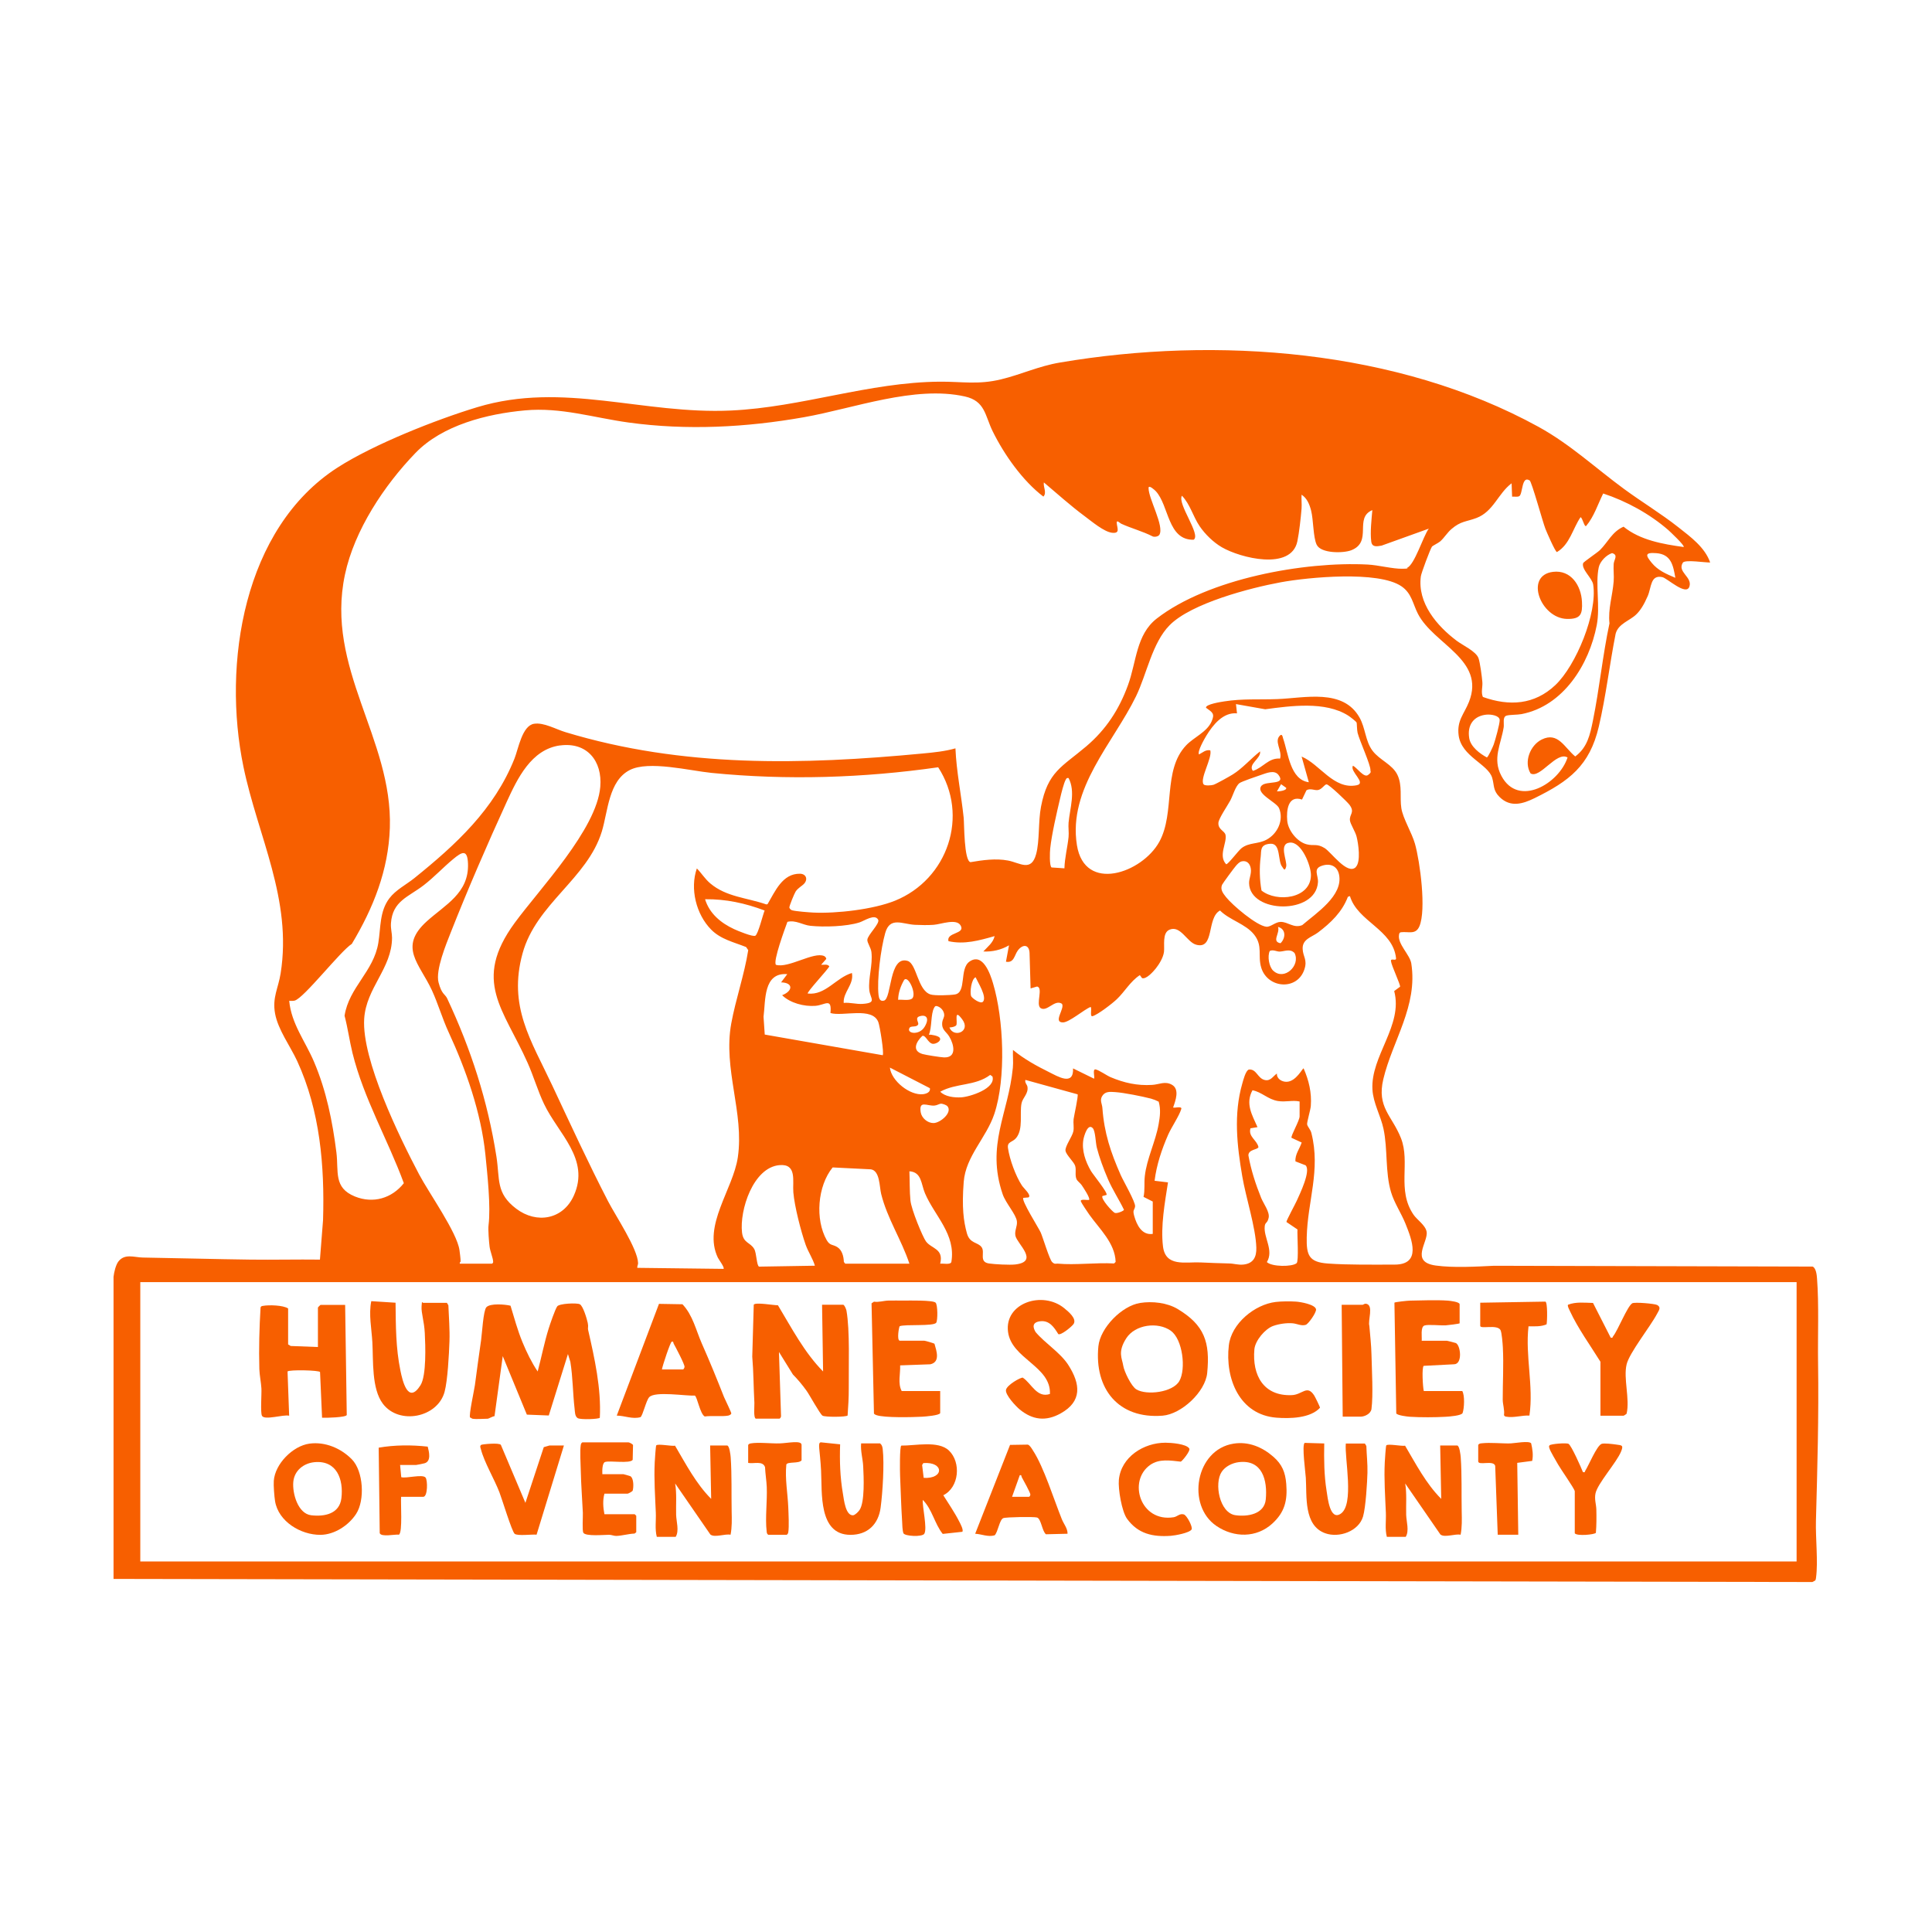 <?xml version="1.0" encoding="UTF-8"?>
<svg id="Layer_1" xmlns="http://www.w3.org/2000/svg" version="1.1" viewBox="0 0 3357.5 3357.5">
  <!-- Generator: Adobe Illustrator 29.3.1, SVG Export Plug-In . SVG Version: 2.1.0 Build 151)  -->
  <defs>
    <style>
      .st0 {
        fill: #f75f00;
      }
    </style>
  </defs>
  <g>
    <path class="st0" d="M821.1,2465.5c-1-.2-2.8-1.8-4.2-2.1-2.4-3.9,7.2-47.4,8.4-56.2,3.6-26.3,6.9-52.3,10.8-78.5,1.6-11.1,3.8-51.1,9.1-56.9,6.6-7.3,32.8-5,42-2.7,6.5,21.2,12.2,42.6,20.7,63.2,7,17.1,16.3,36.1,26.5,51.1,6.5-24.3,11.6-50.7,19.1-74.6,2.3-7.4,11.3-33.7,14.9-38.6s33.4-6.3,39.1-3.7,12.4,25.4,13.9,32.5-.2,8.3.6,11.9c11.3,49.6,23,101.7,20.4,152.9-1.7,2.5-33.3,3.7-38.4.7s-4.8-11.2-5.4-16c-3.2-27.1-3-54.8-7.4-81.8l-4.2-13.6-33.3,106.8-38.1-1.5-41.9-101.7-14.3,104.4c-2.8,0-10.3,4.4-11.6,4.4-7.7,0-19.9,1.2-26.8,0Z"/>
    <path class="st0" d="M1313.6,2465.5c-4.6-1.4-2.3-22.3-2.6-27.7-1.5-26.6-1.4-53.6-3.7-80.2l2.6-90.3c3.2-4.7,35.2,1.3,42,1,24,39.8,45.7,81.8,78.5,115.1l-1.8-116h36.6c2.2,0,5.4,7.8,5.8,10.2,6.2,34.9,3.6,97.5,4,135.2.1,15.9-.9,31.3-2,47.1-2.4,2.8-39.2,3-43.6.3s-22.7-36.4-27.9-43.5c-7.1-9.9-15-19.4-23.6-28.1l-24.2-39.1,3.6,111.5c.2,1.5-1.8,4.4-2.7,4.4h-41Z"/>
    <path class="st0" d="M599.8,2267.5l2.8,191.5c-1,4.3-37,5.2-42.9,4.8l-3.5-79.3c-.6-3.4-54.1-4.4-56.5-1.1l2.8,76.9c-9.5-2.7-43.1,8.6-47.3,0-2.8-5.7-.4-37.7-.9-47.3-.6-10.5-3.3-23.4-3.6-33.8-1-35.6,0-71.4,2.1-106.9.6-2.3,2.2-2.6,4.2-2.9,10.2-1.9,35-1.3,43.7,4.5v62.5l4.5,2.7,47.3,1.8v-68.7c0-.3,4.1-4.5,4.5-4.5h42.8Z"/>
    <path class="st0" d="M1981.4,2264.3c21.2-3.3,46.8-.5,65.3,10.6,46.2,27.8,56.5,57.3,51.2,111.2-3.3,32.9-44.9,71.5-77.5,74.1-76.7,6.1-118.9-46.6-111.6-120.5,3.2-32.2,40.8-70.5,72.7-75.4ZM2034.8,2312.7c-22.6-16.2-62.3-10.9-77.6,13.1s-7.2,34.6-5.2,47.5c1.5,10,14.1,36.1,22.9,41.3,17.8,10.6,63,5.3,74.5-14.4,12.1-20.8,5.9-72.8-14.6-87.4Z"/>
    <path class="st0" d="M1071.8,2460.2l73.4-194.3,40.8.7c18,18.9,23.5,45.1,33.6,68.1,14.1,31.9,25.9,60.8,38.7,93.3,1.6,4,13.2,27.2,12.6,28.6-.8,1.8-3.5,3.1-5.5,3.5-10.9,2-28.8-.2-40.7,1.5-8.2-4.5-13-34.2-17.2-36.3-15.9.9-69.2-8.1-79.3,2.8-5.3,5.6-11.2,32.3-15.2,34.7-14.1,3.9-27.2-2.6-41.1-2.7ZM1150.3,2379.9h36.6c1.1,0,2.6-2.9,2.7-4.5.5-4.1-15.5-34.3-18.8-40.2-1-1.7,0-4.6-3.5-3.5-2.4.7-16.1,42-17,48.2Z"/>
    <path class="st0" d="M2536.8,2299.6c-.7,1-20.9,3.4-24.1,3.6-9.1.6-30.6-1.9-37.2.3-7.3,2.4-4.1,20.3-4.8,26.5h43.7c.8,0,14.5,3.5,15.6,4,8.4,3.9,12.1,36.8-3.2,36.9l-52.6,2.7c-3.6,2.5-1.6,37.1.1,43.8h66.9c4.5,7.6,3.5,29.7.6,38.1-1.6,4.7-23.6,6.3-29.1,6.6-18.2,1.1-44.5,1.2-62.6,0-4.7-.3-21.7-2.4-23.6-5.8l-3.2-192.5c.8-1.1,23.1-3.5,26.8-3.5,19.9-.4,46.6-1.4,66.1,0,3.8.3,20.4,2.1,20.4,6.3v33Z"/>
    <path class="st0" d="M1633.9,2455.7c-1.3,4.1-25.9,6-31.2,6.3-16.9.9-65.5,2.1-79.5-2.7-1.7-.6-3.3-1.3-4.4-2.7l-4.2-191.6,4.2-2.9c8.6,1.3,16.8-1.7,25-1.9,8.8-.3,17.9.1,26.7,0,9.1,0,50.7-1,55.4,3.6,3.8,3.6,3.9,31.3,1,35-5.1,6.4-53.4,2.2-63.4,5.9-1.1.8-5.3,23.6-.1,25.2h42.8c1.4,0,17,4.4,17.8,5.4,3.6,12.6,10.3,31.6-7.2,35.6l-52.5,1.9c.6,14.9-4.4,31.3,2.7,44.6h66.9v38.4Z"/>
    <path class="st0" d="M776.5,2263.9l2.7,4.5c.8,20.9,2.6,41.6,1.9,62.5-.8,22.1-3.1,68-8.5,87.9-12.1,44.7-79,58.2-107.3,20.6-19.7-26.2-16.4-74.7-18.2-106.7-1.3-23.6-6.6-48.4-1.9-71.5l42.2,2.7c.5,40.6.3,78.3,8.5,118.2,3.6,17.8,13.3,59.2,34.8,25.3,10.6-16.8,8.6-69.6,7.5-90.8s-6.3-34.5-5.6-46.3,1-6.2,2.8-6.2h41Z"/>
    <path class="st0" d="M1824.6,2422.5c2.1-48.2-66.7-61-72.8-107.9-6.6-50.2,60.1-72.3,98-40.9,7.1,5.9,21.5,17.6,16.1,26.9-2.3,4-22.3,20.7-26.8,17.8-7.2-11.7-15.4-24.1-31.1-22.3s-12.5,11.7-8.3,18.8c16.7,19.8,43,35.6,56.9,57.3,21.2,33.1,24.2,63.2-13.4,84.1-25.6,14.2-48.6,11.5-71-6.8-6.7-5.5-26-25.9-23.9-34.4s24.9-21.4,29.1-21c15.2,10,24.4,36,47.2,28.4Z"/>
    <path class="st0" d="M2410.1,2670.8c-3.5-13.6-1.1-28-1.7-42-1.2-28.9-3.3-58.3-1.9-87.4.2-4.3,1.8-28.3,2.6-29.5,2.4-3.4,26.8,1.7,32.7.5,18.9,32,36.4,65.9,62.8,92.4l-1.8-92.8h29.4c4.2,0,6,16.7,6.3,20.4,2.2,30.7,1.1,63.9,1.7,94.7.3,13.4.7,26.9-1.9,40-9.4-2.1-27.8,5.6-35.1-.4l-61.2-88.7c3,18,1.2,36.3,1.7,54.5.3,11.5,5.7,27.9-.8,38.3h-33Z"/>
    <path class="st0" d="M1141.4,2670.8c-3.5-13.6-1.1-28-1.7-42-1.2-28.9-3.3-58.3-1.9-87.4.2-4.3,1.8-28.3,2.6-29.5,2.4-3.4,26.8,1.7,32.7.5,18.9,32,36.4,65.9,62.8,92.4l-1.8-92.8h29.4c4.2,0,6,16.7,6.3,20.4,2.2,30.7,1.1,63.9,1.7,94.7.3,13.4.7,26.9-1.9,40-9.4-2.1-27.8,5.6-35.1-.4l-61.2-88.7c3,18,1.2,36.3,1.7,54.5.3,11.5,5.7,27.9-.8,38.3h-33Z"/>
    <path class="st0" d="M2217,2262.6c10-1.2,25.2-1.3,35.3-.6,7.7.5,33.5,4.9,34.8,13.5.4,6-13.4,25.3-17.8,26.8-7.6,2.5-15.1-1.9-22.6-2.6-10.6-1-24.2,1-34.2,4.6-14,5-31.2,25.4-32.6,40.6-4,45,15.8,81.7,65.2,79.6,18.3-.8,26.3-18.6,38.7.5,1.6,2.5,10.4,20.2,10.1,21.5-16.8,18.3-52.3,19-75.6,17.2-64.4-5-89.5-68.1-82.8-125.6,4.4-38.1,45-71.2,81.5-75.5Z"/>
    <path class="st0" d="M2781.3,2366.5c-17.3-27.9-39.3-58.3-53-88-1-2.3-4.9-9.1-3.3-11.1,13.7-5.4,29-3.4,43.4-3.1l30.7,60.3c4.1,1,2.9-.8,4.1-2.2,8.9-11.3,24.7-52.2,33.4-57.5,4-2.4,39,.6,43.4,3,7.4,4.2,2.6,9.6-.2,15.1-11.7,22.3-48.1,67.7-53,88-5.9,24.4,5.9,60,0,85.7-.5.8-4.8,3.6-5.4,3.6h-40.1v-93.7Z"/>
    <path class="st0" d="M2143.8,2508.8c26-4.1,49.9,6,69.1,22.8,15.2,13.3,20.8,27,22.4,47.2,2.3,28.8-2.6,49.1-24.1,68.8-27.7,25.4-66.7,24.9-97.2,4.3-52.7-35.7-36.5-132.7,29.8-143.1ZM2152.7,2541c-11.2,1.4-23.3,7.3-29.6,16.8-13.4,20.1-3.8,71.6,24,75.4,21,2.9,50.1-1.7,52.6-27.4,3.2-33.2-5.9-69.8-46.9-64.8Z"/>
    <path class="st0" d="M537.8,2508.8c27.2-3.7,54.7,8,73.6,27.2,20.3,20.6,23,71.1,7.5,94.9-13,20-37.7,36.2-61.9,36.4-34.2.3-73.3-23.1-79-58.6-1.3-8.2-2.8-27-2.2-35.2,2.1-29.4,32.9-60.7,62-64.7ZM546.8,2541c-19,1.7-35.3,14.5-37.1,34.3-1.8,19.8,7.9,55.3,31.2,58,23.3,2.7,49.1-2.5,52.4-29.6,4-32.9-8.2-66.2-46.6-62.7Z"/>
    <path class="st0" d="M1855.2,2665.4l-37.5.9c-6.7-5.1-8.3-27-15.5-29.1-5.3-1.6-53.8-.9-58.7,1.1-6.6,2.7-9.1,23.9-14.9,29.8-11.5,3.4-22.6-2.1-33.9-2.7l60.6-154.4,30.9-.5c3.6,1.1,7.1,7.3,9.1,10.5,18.7,28.5,36.6,86.1,50.1,119.4,3.4,8.3,10.1,15.9,9.8,25ZM1758.8,2601.2h29.4c1.1,0,2.5-2.6,2.4-4.1-.2-3.3-12.2-25.1-14.9-29.9-1.1-1.9.2-4.3-3.5-3.5l-13.4,37.5Z"/>
    <path class="st0" d="M1603.6,2606.5c-.9,12.3,8.2,49.6,2.7,58.9-3.6,6-34.6,4.4-36.4-1.1s-1.9-15.8-2.1-19.3c-1.7-26.4-2.5-53.9-3.6-80.3-.3-7.2-.9-50.6,2.1-52.5,23.6.4,64.2-9.2,82.8,8.6,21.5,20.6,17.8,64.1-9.8,77.7,9.1,14.5,19.9,30.3,27.6,45.5,1.9,3.7,7.9,14.6,5.5,18l-34.1,3.7c-14.2-17.6-18.4-43.2-34.7-59.1ZM1604.7,2542.5l-2.2,3.4,2.7,22.4c36.1,2.1,35.3-28.5-.5-25.7Z"/>
    <path class="st0" d="M2572.5,2263.9l113.1-1.9c4,1.1,3.3,33.9,2.1,39.5-9.7,4.2-20.9,3.5-31.4,3.4-5.9,51.5,9.1,103.7,1.6,155.1-12.6-.7-27.6,4.3-40,2-2-.4-3.6-.6-4.2-2.9,1.3-8.7-2.2-18.6-2.2-26.5-.1-30.1,1.8-60.7.2-91.1-.3-6.2-1.8-25.5-4-29.9-5.5-10.7-35.3-1.3-35.3-7.5v-40.1Z"/>
    <path class="st0" d="M1046.8,2561.9h36.6c.6,0,11.5,3.1,12.4,3.7,5.6,3.7,5.5,18.8,3.7,24.9-.8,1.6-7.7,5.3-9,5.3h-40.1c-3.2,11.5-2.3,24,0,35.7h52.6l2.7,2.7v28.6l-3,2.3c-10,.3-22.1,3.9-31.8,4.1-4.2,0-8.2-2-12.4-2-8.2,0-40.8,3.1-44.7-3.5-2.3-3.9-.6-27.8-.9-34.8-1.1-24.1-3.1-49-3.6-73.1-.3-11.4-1.7-34.8,0-44.7.4-2,.9-3.3,2.7-4.5h80.3c1.2,0,7.1,2.8,7.8,4.7l-.6,25.7c-4.9,7-39.8.9-48,3.7-5.3,1.8-4.9,16.5-4.7,21.2Z"/>
    <path class="st0" d="M1496.5,2508.4h33c3.2,2.7,4,5.8,4.5,9.8,3,25.6-.1,75.4-3.6,101.7-3.8,28.9-22.4,47.5-52.6,47.4-55.8-.1-48.9-73.7-50.9-111.6s-6.3-47.8-.6-49.2l33.7,3.5c-1,28.9-.1,57.3,4.9,86.1,1.7,9.9,4.5,38.6,18.1,37.2,4-1.3,8.4-5.8,10.7-9.1,9.4-13.6,7.3-57.9,6.4-75.8-.6-13.1-4.9-26.7-3.6-40.1Z"/>
    <path class="st0" d="M2371.8,2508.4l2.7,4.5c.5,15.6,2.3,30.8,1.9,46.5s-2.9,60-7.7,76.2c-7.6,25.5-41.5,37.5-65.5,29-38-13.4-31.9-64.6-33.9-96.4-.5-8.9-7.2-57.1-2-60.7l34,1c-.5,27.9-.3,54.9,4.1,82.5,1.9,12.1,5.8,52,24.4,39.7,24.3-16,6.6-96.4,9-122.1h33Z"/>
    <path class="st0" d="M913,2611.9l32-97,10-2.9h25c0,0-47.5,155-47.5,155-7.8-.9-33.4,2.7-38.2-1.6s-21.6-59.4-26.3-71.8c-8.8-23-26.6-52.7-32.2-74.9-.7-2.6-2.5-5.8.5-7.8,1.4-1,31.1-4.1,34.1,0l42.7,100.9Z"/>
    <path class="st0" d="M2333.4,2462l-1.8-194.5h36.6c1,0,2.9-2.6,6.7-1.6,12.4,3.2,2,28.8,4.8,38.2,1.3,15.9,3.4,34,3.7,49.8.6,26.1,3.2,70.5,0,94.7-1.1,8-11.5,13.3-18.8,13.3h-31.2Z"/>
    <path class="st0" d="M2070.8,2657.9c-3.6,6.1-28.9,10.6-36.2,11.1-31,2.2-56.8-3.3-75.9-29.5-9.3-12.8-15.8-52-14.3-67.8,3.9-40,43.4-64.5,80.9-64.5,9.3,0,36.2,1.9,41.4,10,2.8,3.9-12.5,22.3-14.7,22.9-17.8-1.9-37.4-5.5-53.2,5.7-39.3,27.7-17.2,100.2,40.9,90.9,6.2-1,10.3-7,17.6-4.9,5.2,1.5,15.9,21.9,13.5,26.1Z"/>
    <path class="st0" d="M697.1,2601.2c-1.1,10.1,2.9,61.5-3.8,65.8-6.7-1-30.9,4.7-33.4-2.7l-1.8-148.5c28.1-4.8,56.9-4.9,85.2-1.8,2.4,9.2,6.4,25.4-5.4,28.9-2,.6-13.6,3-14.9,3h-27.7l2,21.2c8.6,2.6,36.8-5.7,42.2.6,3.8,4.4,4,33.5-4,33.5h-38.4Z"/>
    <path class="st0" d="M2736.7,2591.3c-1.1-5-24.2-37.8-28.9-46.1-3.2-5.7-13.8-23.3-15-27.9-.5-1.9-1.6-3.6,0-5.5,1.8-2.5,29.4-4.8,33.1-2.6,5,3,21.9,41.2,25,49.1,4.2.9,2.9-.5,4-2.3,6.1-9.6,19.8-43,28.2-46.7,4-1.8,20.2.3,25.6,1.1,9.5,1.4,13.1.7,8.6,11.8-7.7,19.3-41,55.7-44.6,73.2-2.1,10.3,1.3,18.9,1.5,28.1.3,13.4.3,27-.8,40.3-2.2,3.1-32.9,6.1-36.7.8v-73.2Z"/>
    <path class="st0" d="M2568.9,2511c1.6-2.5,3.6-2.5,6.2-2.8,14.8-1.7,34.5.6,50.1.2,6.5-.2,32.3-5.1,35.7-.1,2.3,9.9,3.9,20.3,1.8,30.5l-26,3.4,1.8,124.9h-35.7l-4.4-119.7c-3-10.6-29.5.2-29.5-7.9v-28.6Z"/>
    <path class="st0" d="M1300.2,2542.3v-31.2c1.1-1.8,2.5-2.3,4.5-2.7,12.4-2.3,35.9.4,50,0s38.3-6,38.3,2.6v26.8c-4.5,6.1-24.7,1.9-26.5,7.4-2.5,25,2.4,49.8,3.4,74.6.4,10.4,1.6,33.8,0,42.9-.4,2-.9,3.3-2.7,4.5h-32.1c-2.5-1.6-2.5-3.6-2.8-6.2-2.7-23,1.2-52.7.2-76.9-.5-10.9-2.5-23.3-3-34.4-3.9-11.8-19.8-5.4-29.2-7.4Z"/>
  </g>
  <g>
    <path class="st0" d="M2698.8,993.8c31.4-3.9,49.1,24.1,50.4,52.1,1.1,21.4-2.1,30.1-25.9,29.7-46-.9-74.5-75.6-24.5-81.8Z"/>
    <path class="st0" d="M197.4,2218.4c.7-7.1,3.8-20,8.1-25.8,11.1-14.8,28-7.4,42.6-7.2,62.5,1,125.1,2.8,187.4,3.6,40.2.5,80.4-.5,120.5,0l5.4-68.6c2.9-94.3-5.2-190.1-44.9-276.4-12.1-26.2-33.4-54.5-38.5-82.8-5-27.8,5.6-43.7,9.7-69.6,20.4-128.7-39.6-238.3-64.6-359-37-178.5-.3-414.6,163.4-520,62.6-40.3,171.1-83.3,242.9-105,149.7-45.2,287.7,13,441.2,5.8,122.7-5.7,239.1-49.1,362.2-50.1,38.6-.3,67.1,5.6,106.6-4,35.3-8.5,65.4-23,102.7-29.3,272.6-46.2,586.7-22.7,831.3,111.6,55.5,30.5,98.5,71.1,148.9,108.1,30.9,22.7,64,42.6,94.2,66.4,21.2,16.7,46.4,35,55.5,61.4-9,.3-42.1-5.2-47.3,0-10.7,16.5,16.4,24.8,11.3,41.6-5.3,17.5-38.6-14.4-47.3-16.2-20.7-4.3-18.6,17.6-25.2,32.9s-12.9,25.1-19.9,31.9c-11.4,11.2-31.2,15.9-35.9,33.7-10.6,53.6-16.8,108.4-29.3,161.6-15.9,67.5-51.2,94.4-111.5,124-20.6,10.1-41.9,16.6-60.7-1.8-11.9-11.6-9.1-20.1-13-33.4-6.9-24-53.4-36.9-58.3-73.8-3.4-26,9.6-37.1,18-58.4,28.9-73.3-61.3-99.7-88.7-152.8-9-17.4-10.7-35.7-28.8-48-40.2-27.3-161.7-15.7-209.7-6.9-52.8,9.7-155.4,36.4-193.1,74.6-30.3,30.6-39.7,85.1-58.4,123.6-39.3,80.8-118.4,159.9-102.7,258.5,13.3,83.8,113.4,48.5,143.2-5.7,28-51,5.3-124,46.6-167.6,13.1-13.9,36.1-23,44.2-41.4,6.2-14,1.4-15.9-9.6-23.9-1.5-6.1,26.6-10.3,31.7-11.1,31.8-5,60.8-2.8,92.3-4,47.6-1.8,114-18.8,142.7,32,10.4,18.3,10.1,41.1,22.6,57.7s34.6,23.6,43.4,42.2c8.7,18.5,3.8,39,6.7,57.6,2.8,18.1,18.1,42.3,23.7,62,8.8,31.2,19.9,114.8,7.7,143.3-6.6,15.3-18.7,8.8-32.4,10.4-2.3.6-2.6,2.2-3,4.2-3,16.1,18.9,34.7,21.3,50,11.6,74-32.6,133.9-48.6,201-11.7,49.1,15.2,63.5,30.6,102.5,16.8,42.5-7.7,90.1,22,133.3,6,8.7,20.5,18,22.6,29.3,3.4,17.8-29.9,52.6,16,58.9,30.7,4.2,70.1,1.9,101.2.4l553.7,1.4c6,2.7,7.2,14.8,7.6,20.9,3.5,44.8,1.1,100.2,1.8,146.3,1.4,92.6-1.2,182.7-3.7,274.8-.8,29.7,3.9,70.6.2,98.3-.3,2-.3,3.9-1.7,5.4l-4.7,2.5-2952.3-5.4v-525.5ZM1814.1,838.1c-1.6,8.2,5.7,18.2-.9,24.9-36-27.4-68.1-72.9-88.1-113.5-13.5-27.5-12.9-52.6-48.3-60.5-87.4-19.5-193.2,20.8-279.9,36.1-100.2,17.7-203.2,23.1-304.3,9.2-61.4-8.4-117.6-26.9-180.5-21.1-65.6,6-143.3,25.5-190.1,74-54.2,56.1-106.1,134.1-122.5,211.2-34.8,163.2,83.1,284.9,78,440.3-2.4,73.5-28.8,139.5-66.1,201.6-20.2,12.9-83.4,94.6-99.4,98.6-3.1.8-6.3.3-9.4.4,3.7,39.8,28,70.3,43.1,105.9,21.4,50.2,32.1,103.4,38.9,157.4,4.2,33.3-5.5,61.4,32.2,76.7,31.6,12.8,64.1,3.3,85-23.1-27.9-76-69.6-146.9-89.2-226.1-5.2-21.2-8.2-43.6-13.8-64.9,7.6-49.4,50.6-76.7,58.7-126.8,4.3-26.5,2-54.6,19.1-77.2,11.2-14.8,29.2-23.7,43.4-35.1,72.2-58.2,138.9-119.4,174.1-207.8,6.7-16.9,13.3-57.3,34-60.5,16.9-2.7,38,9.6,54.7,14.6,203.9,61.8,410.9,57,621.4,37,18.8-1.8,38.1-3.7,56.2-8.9,1.7,40.4,10.1,80.3,14.3,120.5,1.1,10.9.5,74.8,11.8,77.3,21.2-3.6,44.1-6.9,65.4-2.8,20.5,3.9,40.2,20.3,48.7-11.1,6.3-23,3.5-56.7,8.5-82.5,11.7-61.1,36.4-69,78.8-105,34.2-29.1,56.9-63.9,72.3-106.1,14.9-40.7,14.1-88,50.1-115.9,89.1-69.1,256-99.5,366.5-93.8,18.4.9,44,7.8,60.7,7.3s4.9-.4,7.6-1.5c13.3-5.4,28.2-55.3,37.9-68.2l-82,29.5c-8.5,1.5-16.7,3.1-18-7.2-2.1-15.8.5-38.5,1.9-54.5-32.4,13.5,1.1,54.8-36.5,69.7-14,5.5-52.8,5.8-60.2-9.5-6.3-13-5.5-43.2-9.8-59.8-2.7-10.3-7-21.2-16.5-27.2-.5,7.9.6,16.2,0,24.1-1.3,15.9-4.1,41.6-7.3,56.9-10.7,51.6-99.4,28.9-131.3,10.3-14.7-8.6-28.9-22.4-38.5-36.5-11.7-17.2-16.3-37.8-30.8-53-8.5,14.1,33.8,68,20.3,76.5-45.4.9-42.5-59.5-65.8-84.5-1.9-2-12.6-11.8-12.5-5.3,0,18.8,27.7,66.2,18.8,81.2-1.8,3-8.4,4.3-11.7,2.8-17.5-9-36.9-13.9-54.7-22.1-2.3-1.1-8.2-7.6-7.7-1.2.7,9,6.3,18.4-7.9,17-14.2-1.5-35.9-20-47.9-28.9-24.7-18.3-47.3-38.8-70.8-58.6ZM2657.9,834.8c-13.7-8.7-11.5,23.8-17.6,27.4-3.2,1.9-8.8.5-12.5.9l-.9-23.2c-23.7,17.9-31.5,49.1-61.1,60.3-17.9,6.7-27.1,5.2-43.3,19.1-7.6,6.5-12.6,15.3-19.6,21.5-3.5,3-13.3,7.6-14.4,9.2-3,4.3-18.6,45.9-19.3,51.6-6.2,46.4,28.1,86.3,62.5,112.1,10.4,7.8,33.4,18.2,37.7,30.1,2.7,7.5,6,32.6,6.7,41.5.7,9.2-2.7,17.4.9,25.9,46,16.4,89.5,13.7,125.8-20.5,36.3-34.2,73.6-125.6,65.9-174.8-1.8-11.5-20.7-26.2-17.5-37.2.7-2.2,24.7-18.3,29.2-22.7,13.9-13.7,21.2-32.1,41.1-40.7,28.6,23.4,68.5,30.4,104.4,35.3,2.8-2.1-24.3-27.3-26.7-29.5-32.2-28-72.7-50.2-113.1-63.5-9.5,19-15.7,39.8-29.6,56.4-3.3,2.5-6.1-14-9.8-15.2-13.7,20.2-18.6,47.3-41,60.6-3.2-.8-17.9-35-20.1-40.6-4.5-11.5-23.7-81.7-27.4-84.1ZM2724.2,1316.4c-19.3-11.6-47.8,37.4-64.3,27.7-12.2-19.9-.7-49.1,19.5-59,28.2-13.9,39.5,14.3,58.1,29.5,21.1-15.7,25.7-37.6,30.7-62.1,11.4-55.9,16.9-113.4,28.8-169.2-2.7-25.1,5.3-47.8,7.3-73,.8-10-.7-20.4,0-30.3.6-7.7,8.5-15.5-2.8-18.8-9.9,3.2-21,14.4-23.2,25-6.1,28.9,2.8,67.7-3.4,100.1-13.1,68.3-58,140.7-130.8,154.7-7.5,1.4-19.9.9-25.9,2.6-7.4,2.1-4.1,13.9-5,20-4.8,30.4-20.1,54.6-4,84.8,29.5,55.6,100.3,13.2,114.9-31.9ZM2911.5,1004.1c-3.8-21.5-7.2-40.8-33-42.8-20.9-1.7-18.5,4.1-8,16.9s24.8,19.2,41,25.9ZM2351.3,1330.7c6.8,3.3,19,21.4,26,16.2s4.1-5.8,4.3-8.3c.6-9.1-18.9-51.3-22.3-65-1.2-4.8-1.2-16.6-1.7-17.8-1-2.3-11.8-10.4-14.6-12.2-40.1-25.4-99.9-16.9-144.3-11l-50.8-9,1.8,16.1c-24.2-2.3-41.9,20.2-53.2,38.7-3.2,5.3-16.3,27.9-12.8,32.7,6.4-3.3,11.6-8.7,19.6-7.1,3.7,13.3-18.6,49.1-11.7,59,2,2.9,13.5,2,17.1.9,4.6-1.4,28.3-14.7,33.7-18.1,17-10.6,31.5-27.6,47.4-40,2.1,12.4-21.6,22-12.5,33.9,17.8-5.4,27-23,47.3-21.4,4.2-14.2-12-31,.9-41,3.2-1.3,3.7,4.1,4.4,6.2,9,25.8,12.2,71.6,44.6,75.9l-12.5-44.6c31.9,13.4,55.5,57.6,95.4,49.9,18.4-3.5-12.4-24.1-6.2-33.9ZM2584.6,1241.8c-23.5,1.7-35.2,18.2-31.3,41.2,2.5,14.8,18.4,26.7,30.6,33.3,2.4-.6,10.5-18.6,11.8-22.1,2.6-7.1,10.9-37,10.5-43-.5-8-15.5-9.8-21.6-9.3ZM973.2,1295.4c-50.1,6.9-74.1,57.8-92.7,98.3-33.2,72.4-67.7,152.1-96.9,226.1-8.3,21-27,66.2-21.5,87.4s11.4,20.2,15,27.9c41.5,88.5,70.4,177.9,85.6,274.8,6.2,39.8-1.3,63.5,34.4,90.6,35.5,26.9,81.4,18.9,100.1-22.7,28.7-63.7-27.1-107.4-51.8-159.4-11-23.1-18.1-48.2-28.5-71.4-41.7-93.7-96.5-141.8-22.5-243.1,43.2-59.1,142.6-162.6,148.8-236.6,3.8-44.8-23.1-78.2-70-71.8ZM1397.8,1535.3c-3.9,4.5-11.1,7.7-15.2,14.2-2.1,3.3-11.4,25.5-10.8,27.9.8,2,2.4,3.8,4.6,4.5,6.7,1.9,29.1,3.6,37,4,40.3,1.9,104.5-5.5,141.9-20.6,91.7-37.1,129.6-147.8,75.1-231.9-130,18.6-262.6,22.8-393.6,9.8-38.1-3.8-109.5-21.9-142.4-5-36.8,18.8-37.9,72-48.5,106.7-25.2,82.4-114.1,125.6-137.8,212-25.3,92,14.6,150.6,51.6,229.4,31.5,67.1,62.8,135.1,96.9,201.1,13,25.2,51.7,82.8,52.3,107.9,0,2.5-1.8,5.3-1.4,8l149.9,1.8c2.3-2.2-8.3-16.2-9.9-19.5-26.6-55.7,26.5-118.7,34.7-174.3,11.4-77.5-25.9-153.4-11.4-232.7,7.7-42.1,22.8-84.8,29.5-127.4l-3.7-5.4c-21.5-8.6-43.9-13.3-60.7-30.3-26.1-26.4-37.2-71-24.9-106.3,8.3,8.4,13.9,18,23.2,25.9,28,23.8,63.9,24.9,97.4,36.6l2.2-.3c13.3-22.3,25.8-53.5,56.5-53,10.4.2,14,9.4,7.4,17ZM2192.9,1365c7.8-8.3,42.7-.3,28.9-18.3-7.2-9.4-21.1-3.1-30.4,0-6.6,2.2-33.9,11.5-37.5,14.3-7.2,5.8-11.3,21.9-16,30.4-4.6,8.6-20,30.9-20.5,38.5-.8,12,11,13.8,12.4,21.2,2.7,13.8-13,35.6,1,50.8,3.2.8,21.4-24,27.1-28.2,13.2-9.9,27.9-6.5,42.8-14.3,19.3-10.1,30.8-34.1,22.1-54.9-4.5-10.9-42.9-25.9-30-39.6ZM1856.9,1352.1c-3.1-.6-3.6.7-4.9,3-3.3,5.8-7.8,24.1-9.5,31.5-5.9,25-14.8,63.1-17.4,87.9-.7,6.1-1.6,29.9,2.3,33l22.4,1.5c.5-18.3,5.3-36.2,7.2-54.4.8-8-.7-16.9,0-24.9,2.3-25,12.4-54,0-77.6ZM2219.2,1375.3c3,.1,17.3-1.2,16-6.2l-8.9-6.3-7.2,12.5ZM2356.1,1506.8c9.2-9.2,4.5-41,1.4-53-2.3-8.9-10.7-21.6-11.5-27.8-1.4-11.3,9.3-13.8-.9-27.5-4-5.3-35-35-39.6-35.4-3.5-.3-8,8.5-14.8,9.8-6.2,1.2-13.7-3.7-20.3.5l-7.7,16.1c-24.4-8.1-27.3,18.6-25.7,36.8,1.5,17,17.4,36.8,33.9,41,12.4,3.2,17.4-1.8,31,6.5,11.4,6.9,39.7,47.7,54.3,33.1ZM2228.6,1506.8c-8.7-9.5-2-41.6-20.8-40.5s-15.6,12.5-16.9,22.5c-2.5,19.2-2,40.1,1.4,58.8,26.5,21.2,85.8,14.4,85.9-26.9,0-16.6-16.4-58.2-36.7-56.4s-3.8,32.4-6.4,41.9-4.7,2.6-6.6.6ZM798.8,2196.1h56.2c1.7-1.4,2.1-1.5,2-3.7-.2-6.1-5.3-18.2-6.2-26-1-8-2.8-29.9-1.8-37.1,4.1-32.6-2-88.4-5.5-123.2-7.5-72.8-33.8-147.4-64-212.6-10.8-23.4-18.1-49-29-72.7-21.6-46.5-58.6-74.7-8.7-119.8,31.6-28.6,73.3-48.8,71.5-100-.9-26.1-10.7-20.5-25.9-7.9-17.3,14.3-32.6,31-51.1,45.3-26.5,20.5-54.3,27.2-56.9,66.2-.6,9.5,1.9,17.1,1.9,25-.2,53.4-45,87-48.4,140.9-4.5,71.1,61.3,205.7,95.5,270.5,17,32.2,65.9,100.8,70.1,131.6s.2,15.8.5,23.6ZM2158,1496.9c-4,.8-7.6,4.8-10.2,7.8-3,3.3-23,30.5-24.1,33-3.5,8.6,2.1,15.1,7,21.4,11,13.9,53.1,49.7,70,51.4,7.5.7,15.5-8.2,24.7-8.4,12.8-.3,22.9,11.7,37.7,5.6,23.6-20.4,71.7-51.2,63.9-88-3.4-15.8-16.8-20.1-31-14.7s-4.8,16.2-5.6,28.3c-3.7,56.8-118.4,54.5-119.7,1.6-.2-8.5,4.6-16.6,2.9-25.9-1.5-8.4-6.8-14-15.8-12.1ZM2345.9,1557.3l-3.5,1.2c-10,26.5-29.9,45.4-51.9,62-10.7,8.1-27.5,11.3-26.7,28.6.6,13.8,8.5,18.6,3.1,35.3-12.2,37.7-63.9,33.4-75-2.5-6.6-21.4,3.1-37.7-12.2-57.4-14.8-19-42.7-25.3-59.5-42.2-23.7,12.7-8.9,68.6-41.6,59.4-16-4.5-27-34.3-46.3-26-12.9,5.6-8.1,27.8-9.5,38.6-1.2,9.6-8.2,21.2-14.2,28.7-4.4,5.5-16.6,19.3-23.9,16.8l-3.8-5.2c-16.6,10.8-26.2,28.7-40.1,41.9-7.7,7.4-32.6,26.6-42,29.4-5.6,1.7-.6-13.6-3.5-16-11.5,4.5-37.3,27-48.2,26.9-17.8-.1,4-24.4-1.6-32.4-12.8-8.5-25.7,14.9-37.3,7.4-8.5-6.8,5.2-35.3-5.9-37.4l-11.3,3.3-1.8-61.6c-.7-15.5-12.1-15.4-20.4-4.3-6,8.1-6.5,22.2-20.6,19.5l5.3-28.5c-13.4,7.9-29.1,11.5-44.6,10.7,7.5-8.3,17-15.1,19.6-26.7-26.4,7.5-52.6,15-80.2,8.8-4.1-15.7,30-12.1,21.1-27.3-7.4-12.7-34.1-2-47-1.1-9.5.7-22.6.5-32.3,0-22.2-1.2-43.5-14.7-51.7,14.2-7.6,26.7-14.7,80.9-11.6,108,.7,5.8,2.6,11.5,9.5,9.5,13.6-3.9,8.5-78.8,41-69,15.9,4.8,17.3,51.2,39.8,58.3,7.5,2.4,34.2,1.4,42.5,0,20.6-3.3,7.3-44.4,25.1-57,23.3-16.5,36.3,21.5,41,37.5,18.7,62.3,22.9,165.3,2.3,227.1-13.8,41.5-49.7,73.4-53.2,118.1s-.2,68.5,5.5,89.2c5.1,18.5,18.9,15.1,25.6,24.3,6.5,9-5.3,25.5,12.7,28.3,9.9,1.5,36.4,2.9,46.1,1.7,41.7-5,3.1-35.6,0-49.7-2-9.1,3.7-16.7,2.5-25.5-1.6-12-19.5-31.5-24.7-46.8-29.2-85.9,10-139.9,17.7-219.8,1-10.2-.3-20.8.2-31,18.6,15.4,40.7,27.7,62.4,38.4,15.7,7.8,43.3,24.8,42-6.3l36.5,17.9c1.7-2.4-3.2-17.2,2.7-16.1s19.5,10.7,25.9,13.4c23.7,10,46.4,15.1,72.3,13.5,12.2-.7,22.2-7,34.2-.4,14.1,7.7,6.5,27.7,2.3,39.6,1.7,1.5,15.9-2.9,14.2,2.6-3.5,11.9-17.2,31.9-22.9,44.9-11.1,25.5-20.1,52.2-23.5,79.9l23.3,2.8c-5.4,34.8-13,76.1-8.7,111.3,4.4,36,38.8,26.7,65,27.8,16.6.7,33.1,1.5,50,1.8,8.2.1,15.6,2.9,24.9,1.9,17.1-1.9,22.8-13,22.3-29.4-1-34.9-18.2-87.1-24.4-123.8-9.2-53.6-15.3-108.2,0-161.3,1.6-5.6,5.9-22.8,11.5-24.4,13.5-1.2,14.9,15.3,27.6,18.2,10.2,2.3,14.1-6.5,21.1-11.3-.6,9.3,8.7,14.6,16.9,14.4,16.7-.4,27.9-24.4,29.5-23.3,9.1,20.8,14.2,42.1,12.5,65.1-.5,7.3-7,28.3-6.4,32.2s5.9,8.9,7.4,15c16.4,64.9-6.8,118.6-8.1,181.2-.6,30.9,3.5,43.2,36.5,45.6,35.3,2.6,80.3,1.9,116.1,1.9,47.2,0,30.2-43.2,19.1-70.9-7.4-18.5-19.5-36-25.2-55.1-10.4-35-5.5-74.4-13.1-110-4.9-22.9-17.8-44.4-19.2-68.2-3.4-58.5,53.7-111.3,37.8-171.2l10.2-7.5c.9-3.6-14.8-36.2-15.8-44.5-.7-6.2,9.5,1,8.8-5.2-5.4-49.9-67.1-63.4-80.2-108.1ZM1328.8,1582.3c-33.8-12.7-67.1-20-103.5-19.6,7.6,25,27.6,41.4,50.5,52,5.9,2.8,32.8,13.9,36.9,11.4,5-3.1,13-36.4,16.1-43.8ZM1466.2,1742.9c11.2-1.1,21.8,2.5,33,1.7,25.5-1.8,13-9.3,11.5-24-2.1-21,6.3-43.2,3.7-66.1-.9-7.6-7.5-16.3-7.1-21.3.5-8.4,22.3-28.4,18.8-34.9-5.9-10.9-24.1,2.1-32.7,4.8-22.5,7.1-61.5,8.3-85.1,5.8-13.2-1.3-25.5-10.5-39.9-6.9-3.7,10.2-25.6,69-19.9,74.7,21.7,6.5,65.8-23.5,83.8-15.2,1.6.7,3.8,3.1,3.5,5.1l-8.8,10c4.9.4,10.9-1.7,14.2,2.7-1.9,5.2-40,45.4-37.4,47.3,30.8,3.5,49.1-27.6,76.7-35.7,3.9,19.9-15.4,33-14.3,51.8ZM2221,1610.8c3.8,11.2-11.8,25.4,4.3,28.4,9.2-8.9,9.8-24.7-4.3-28.4ZM2212.7,1686.9c19.1,18.1,47.9-9.2,37-30.7-7.8-8.2-17.6-2.7-26-2.5-5.1.1-11.4-4-17.1-1-4.2,9.2-1.4,27.2,6.1,34.3ZM1368,1692.9c-41.7-3.2-37.4,45.7-41.1,74.1l2.1,30.9,205,35.9c2.7-3.2-5-50.8-7.6-57.5-10.4-27.2-61.9-9.3-83.2-15.8,2.6-27.6-8.9-13.9-26.3-12.5-19.3,1.5-43.8-4.8-57.7-18.5,18.7-7.1,19.9-21.8-1.8-22.3l10.7-14.2ZM1708.4,1740.7c7-8.7-9-33.5-13-42.4-7.5,3.4-10.1,25.9-7.8,32.7,1.1,3.2,16.6,14.8,20.7,9.7ZM1560.7,1737.5c6.7-.8,18.5,1.9,24-1.9,9.2-6.5-6-41.3-13.4-32.7-6,10.4-10.3,22.4-10.5,34.6ZM1614.3,1798.2c4.2-.6,16.7,2,18.8,5.3,3.7,5.8-7.5,11.2-12.2,10.5-8.3-1.3-12-15.4-18-13.8-10.6,10-18.8,25.8.2,31.5,5.7,1.7,30.9,5.6,37.1,5.9,23.2,1,17.7-22.6,9.4-36.3-5.6-9.2-13.7-11.4-12.1-25.1.5-4.3,3.5-8,3.4-12.5-.3-7.2-6.3-14-13.4-15.4-2.5-.2-3,1.2-4.1,3-6.2,11-3.6,34.4-9.2,47ZM1597.6,1766.3c-8.1,2.8-.4,10.9-2,14-2.6,5.3-10.4,2.1-14.5,5.2-7.5,10.5,16.2,14.8,25.7-1s2.2-22.1-9.2-18.2ZM1650,1785.7c7.4,18.7,38,7.1,22.2-14.2s-7,6.9-10.6,10.5c-2.7,2.7-7.9,3.3-11.6,3.6ZM1616,1891.1l-69.5-35.8c2.3,23,35,49,57.8,46.2,5.6-.7,13.1-3.4,11.7-10.5ZM1720.8,1868c-26.1,19.7-59,13.8-86.8,29.2,8.4,8.8,24.9,10.5,36.5,9.8,15.1-.9,60.6-15.3,54.2-36.3l-3.9-2.7ZM1872.8,1901.8l-90.8-25.1c-1.5,4.8,2.8,8,3.5,11.7,2.2,11.9-8.3,19.4-10.2,28.8-3.7,17.9,3.4,44.5-9.3,60.3-6.3,7.9-16,6.1-14.3,17.6,2.8,19.7,13.3,48.4,24.2,65.1,3.2,4.9,17.2,17,11.5,20.7l-9,.8c-4.1,3.9,26.4,51.9,30.1,60s15.2,46.9,19.9,51.5,6.4,2.5,9.7,2.8c31,2.8,66.5-2.1,98-.3l2.7-2.7c-1-32.8-28.2-57.4-45.8-82.2-2.6-3.7-13.7-20.1-14.6-22.9-1.6-5.1,11.5-1.7,14.2-2.7,2.7-2.7-10.3-21.9-12.8-25.6-2.5-3.7-7.6-7-9.1-10.6-3-7.4,0-15.3-2.2-22.8-2-6.9-15.4-18.7-16.8-26.2s11.7-24.6,13.6-33.9c1.4-6.8-.4-14.3.4-21,.8-6.4,8.8-41.4,6.9-43.6ZM2258.5,1914.2c-12.6-2.7-23.8,1.4-37.6-.8-17.5-2.8-28-15.6-44.3-18.7-12.7,23.4-.7,42.7,8.7,64.1l-12.2,2c-4.2,14.7,11,20,13.9,32.6-1.1,4.9-17.4,3.7-17.5,14.4,4.6,25.6,12.5,49.9,22.2,74,4,9.9,15.2,24.4,13,34.5s-6,7.3-6.8,14.6c-2.3,19.6,16.2,42,3.7,62.4,8.6,8.3,43.9,8.5,51.7,1.9,4.1-3.4.8-49.9,1.5-58.6l-19.2-13c-.5-2,15.7-31.7,18-37,5.1-11.4,25-52,15.3-61.5l-17.6-6.8c-1-12.2,7.3-21.8,10.8-32.8l-17.7-8.2c-1.1-4.2,14.1-29.9,14.1-37.3v-25.9ZM2003.3,2144.3v-56.2l-16-8.1c2.6-12,.8-23.7,2.2-36.1,3.3-30.1,18.7-60.1,24-90.2,2.4-13.2,4-26,.1-39.2-4.3-2.2-8.8-4-13.5-5.3-14.9-3.9-47-10.3-61.9-11.3-9.4-.6-18-1.6-23.1,7.4-4.1,7.2.2,13,.7,20.4,3.2,43.5,14.3,76.6,31.8,116.3,4.4,10,26,47.3,25,54.6-1.1,7.2-4.7,5.2-1.5,16.6,4.3,15.4,13.3,33.9,32.2,31.1ZM1635.2,1918c-3.1.3-6.7,2.9-11.2,3.3-12.9,1.1-27.3-9.9-24,11.5,1.6,10.2,11.9,18.9,22.2,18.9,11.7,0,33.8-18.5,24.1-29.5-1.6-1.8-8.4-4.4-11.2-4.1ZM1915.9,2078.4c-3.5,4.8,17.5,27.8,21.4,29.4s15.8-3.5,16-5.4c-8.6-17.8-19.7-34.5-27.6-52.7s-15.5-39.1-19.6-55.3c-2.2-8.7-2.4-29-7.1-33.9-8.7-9.1-15.1,13.7-16.2,19.6-3.4,18.9,3.7,38.8,13.1,54.9,3.7,6.3,29.7,37.9,27.1,41.6l-7.1,1.9ZM1416.2,2199.7c-3.9-13-11.5-23.6-16.1-36.5-8.2-23.3-19.4-66.9-21.4-91.1-1.6-19.4,6.7-50-24.1-47.3-45.9,4-69.5,78.5-65.1,116.9,2.2,19.1,14.2,16.8,21.2,28.8,4.2,7.3,4.1,29.2,8.5,30.7l97-1.6ZM1580.4,2196.1c-13.7-41.6-38.5-78.4-49.1-121.3-3.1-12.8-2.1-40.3-17.9-42.7l-66.4-3.3c-26.3,32.2-30.8,90.4-10.3,126.4,5.7,9.9,10.5,7.1,18.3,12,8.6,5.4,11.1,16.3,11.5,25.9l2.4,3h111.5ZM1633.9,2196.1c4.6-.8,17.7,2.4,19.4-2.9,8.1-48.4-29-79.9-45.9-119.6-6.8-16-5.5-36.7-27-38.1.7,16.3.2,34.8,1.8,50.8s21.5,63.7,27,71.1c9.4,12.8,31.2,12.3,24.7,38.6ZM243.8,2228.1v485.5s2878.4,0,2878.4,0v-485.5s-2878.4,0-2878.4,0Z"/>
  </g>
</svg>